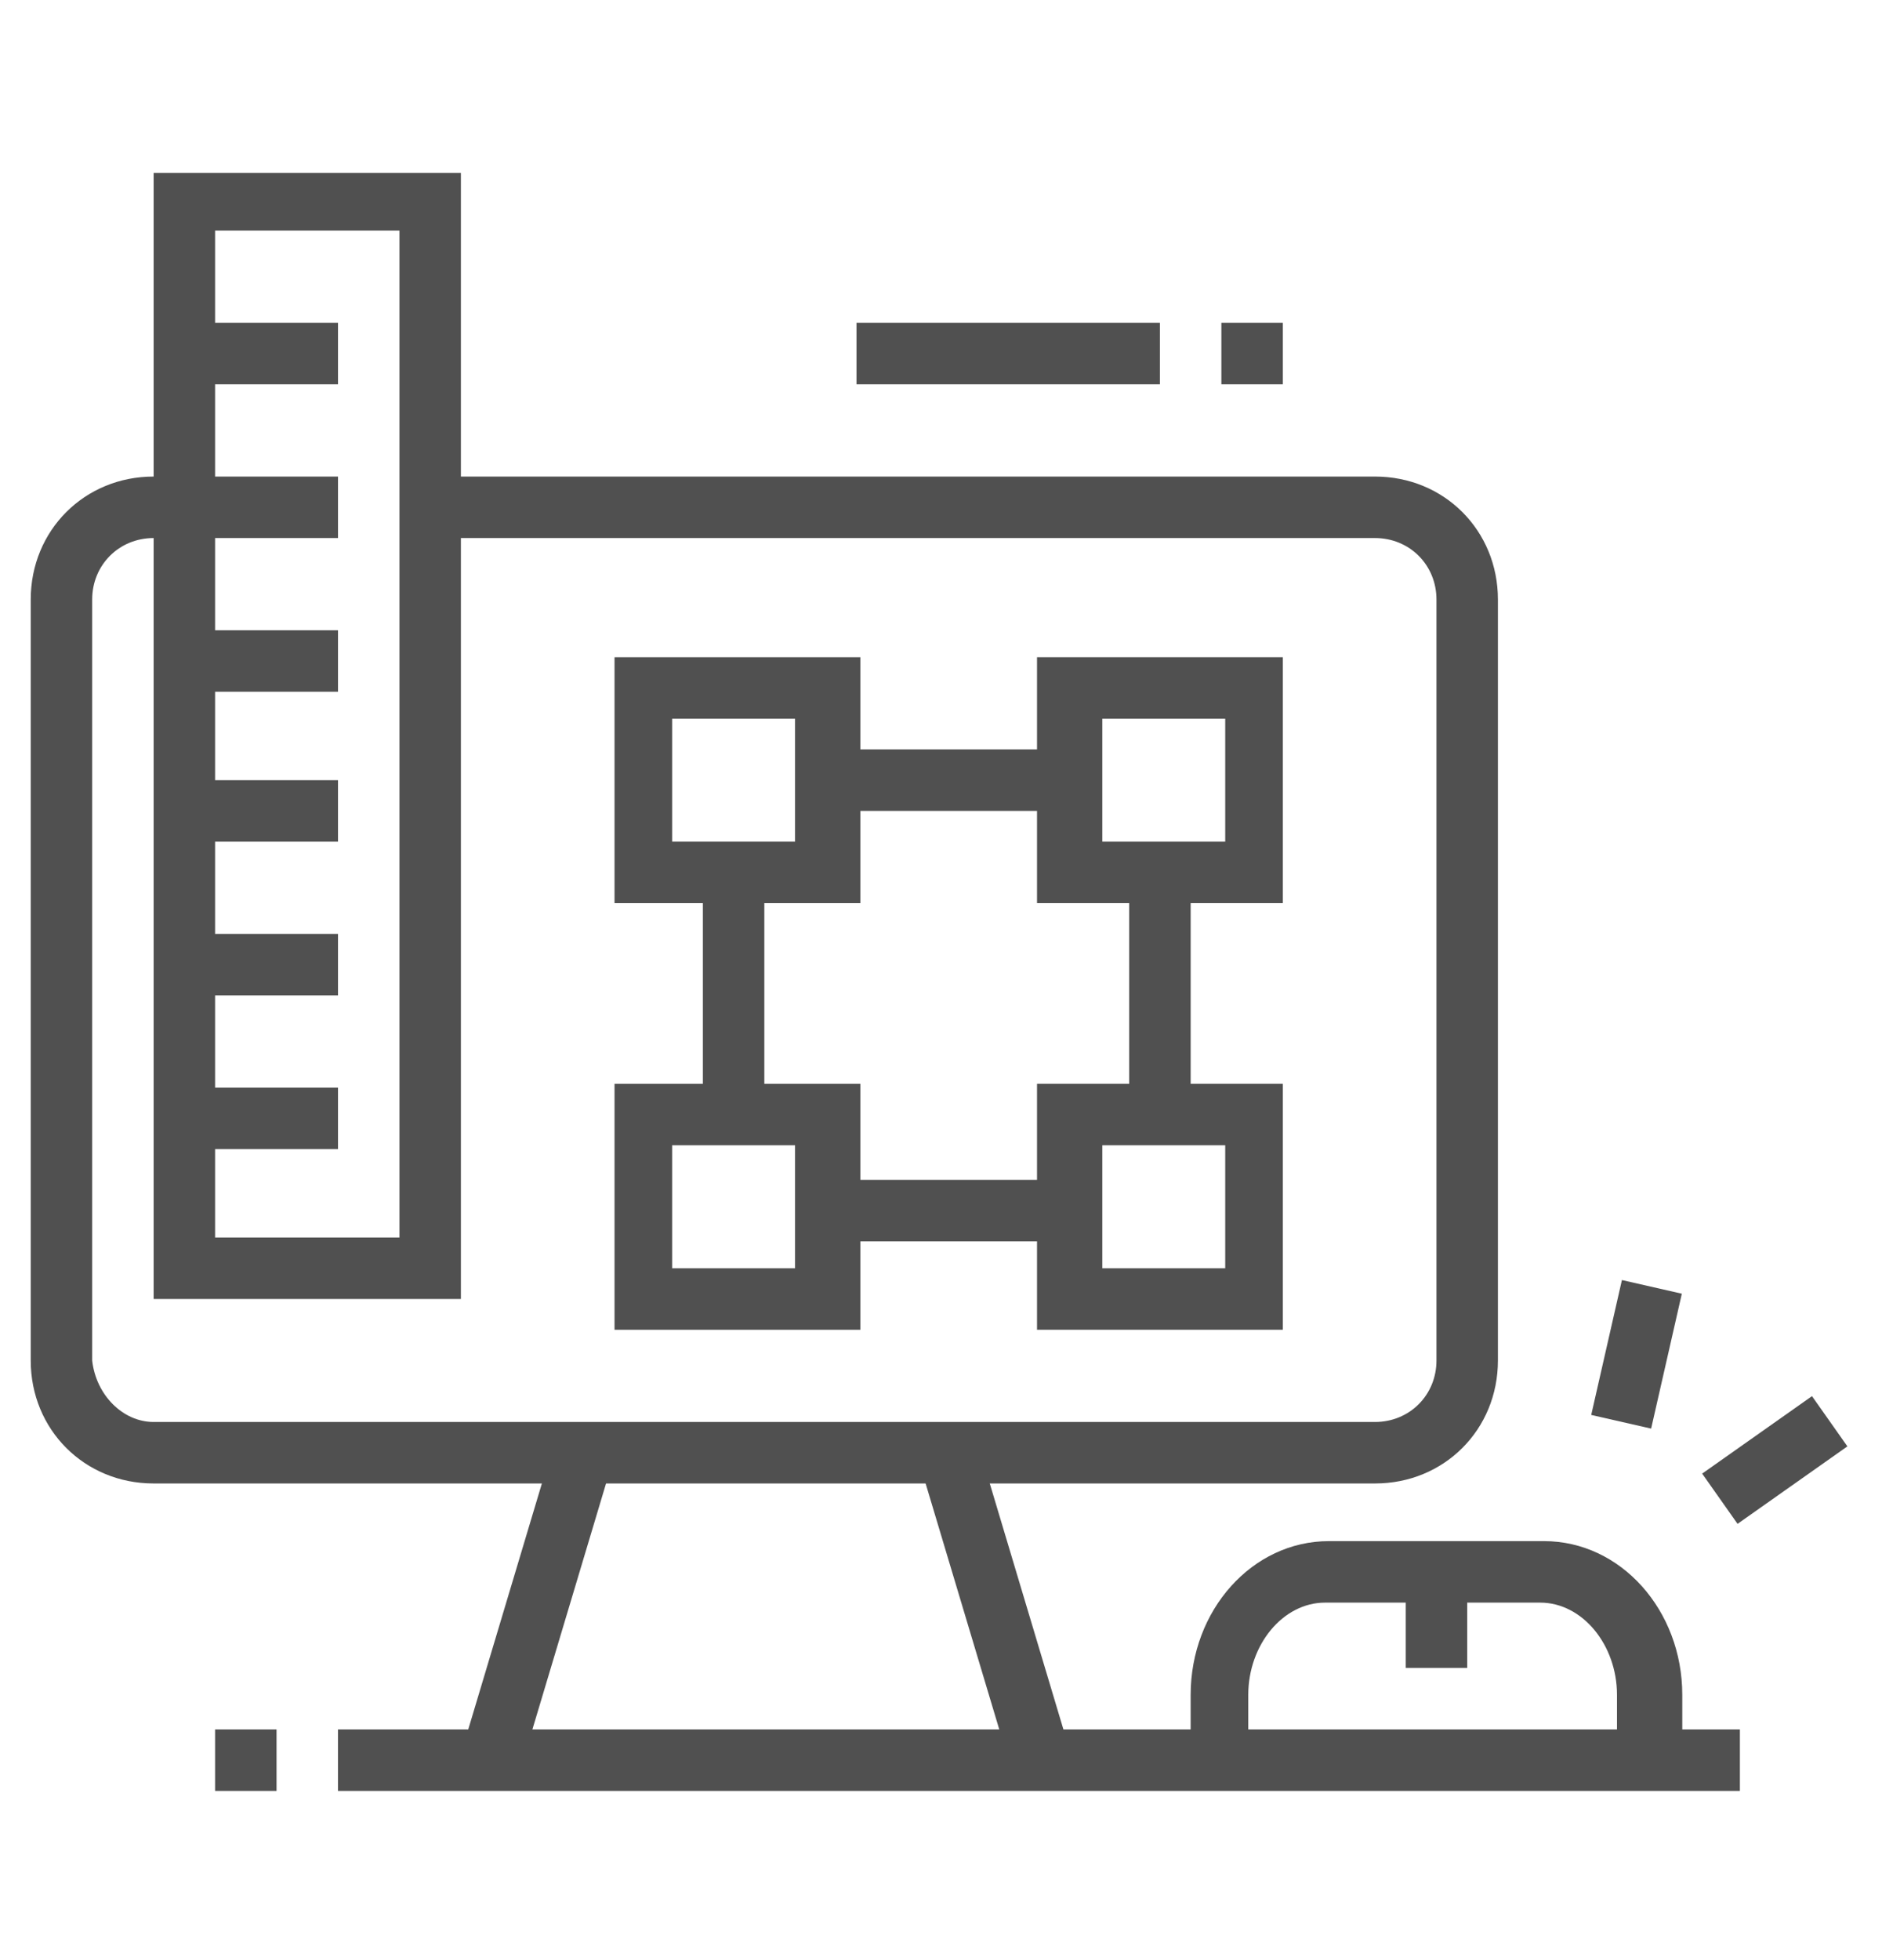 <?xml version="1.0" encoding="utf-8"?>
<!-- Generator: Adobe Illustrator 24.1.0, SVG Export Plug-In . SVG Version: 6.00 Build 0)  -->
<svg version="1.1" id="Layer_1" xmlns="http://www.w3.org/2000/svg" xmlns:xlink="http://www.w3.org/1999/xlink" x="0px" y="0px"
	 width="49px" height="51px" viewBox="0 0 49 51" style="enable-background:new 0 0 49 51;" xml:space="preserve">
<style type="text/css">
	.st0{display:none;}
	.st1{display:inline;fill:#505050;}
	.st2{fill:#505050;}
</style>
<g class="st0">
	<path class="st1" d="M30.1,25.5h-1.6V15.2h3.2c0,0-0.1-0.1-0.1-0.1c-0.7-0.6-2.9-2.7-3.8-3.5c-0.5-0.4-1.2-0.4-1.7,0
		c-0.9,0.8-3,2.7-3.9,3.7l3.2,0v5.6h-1.6v-4h-1.6c-0.9,0-1.6-0.7-1.6-1.6c0-0.5,0.2-0.9,0.5-1.1c0.9-0.9,2.9-2.7,4-3.7
		c1.1-1,2.8-0.9,3.8,0c0.7,0.7,3.1,2.9,3.8,3.5c0.1,0.1,0.7,0.6,0.7,1.3c0,0.9-0.7,1.6-1.6,1.6h-1.6V25.5z"/>
	<path class="st1" d="M42,16.8h-1.6V7.2h3.2c0,0-0.1-0.1-0.1-0.1c-0.7-0.6-2.9-2.7-3.8-3.5c-0.5-0.4-1.2-0.4-1.7,0
		c-0.9,0.8-3,2.7-3.9,3.7l3.2,0v6.4h-1.6V8.8H34c-0.9,0-1.6-0.7-1.6-1.6c0-0.5,0.2-0.9,0.5-1.1c0.9-0.9,2.9-2.7,4-3.7
		c1.1-1,2.8-0.9,3.8,0c0.7,0.7,3.1,2.9,3.8,3.5c0.1,0.1,0.7,0.6,0.7,1.3c0,0.9-0.7,1.6-1.6,1.6H42V16.8z"/>
	<rect x="35.6" y="18.3" class="st1" width="1.6" height="1.6"/>
	<rect x="35.6" y="15.2" class="st1" width="1.6" height="1.6"/>
	<rect x="30.1" y="44.5" class="st1" width="1.6" height="4"/>
	<rect x="20.1" y="33.1" transform="matrix(0.18 -0.984 0.984 0.18 -20.431 51.93)" class="st1" width="1.6" height="10.2"/>
	<path class="st1" d="M16.6,30.3L15,30.2l1.6-15.4c0.2-2.1,1.7-4.3,4.7-4.3V12c-2.2,0-3.1,1.6-3.2,2.9L16.6,30.3z"/>
	<rect x="32.4" y="10.4" class="st1" width="4" height="1.6"/>
	<rect x="23.7" y="22.3" class="st1" width="1.6" height="1.6"/>
	<rect x="8.6" y="7.2" class="st1" width="1.6" height="4"/>
	<rect x="8.6" y="14.4" class="st1" width="1.6" height="4"/>
	<rect x="11" y="12" class="st1" width="4" height="1.6"/>
	<rect x="3.9" y="12" class="st1" width="4" height="1.6"/>
	<polygon class="st1" points="34,27.9 32.4,27.9 32.4,29.5 34,29.5 34,27.9 	"/>
	<polygon class="st1" points="34,24.7 32.4,24.7 32.4,26.3 34,26.3 34,24.7 	"/>
	<polygon class="st1" points="34,21.5 32.4,21.5 32.4,23.1 34,23.1 34,21.5 	"/>
	<rect x="23.7" y="25.5" class="st1" width="1.6" height="1.6"/>
	<path class="st1" d="M30.9,45.3c-0.1,0-0.2,0-0.3,0L2.7,39.7c-0.7-0.1-1.3-0.8-1.3-1.6c0-0.6,0.3-1.1,0.8-1.4L15,29.7
		c0.2-0.1,0.5-0.2,0.8-0.2c0.1,0,0.2,0,0.3,0l26.9,4c0.8,0.1,1.4,0.8,1.4,1.6c0,0.5-0.2,1-0.6,1.3L31.8,45
		C31.5,45.2,31.2,45.3,30.9,45.3z M15.8,31L3.1,38.2l27.8,5.6L42.8,35L15.8,31z M42.8,35C42.8,35,42.8,35,42.8,35h0.8H42.8z"/>
	<path class="st1" d="M30.9,49.3c-0.1,0-0.2,0-0.3,0L2.7,43.7c-0.7-0.1-1.3-0.8-1.3-1.6v-4h1.6v4l27.8,5.6L42.8,39l0-4.1l3.1-19.6
		c0-0.1,0-0.3,0-0.5c0-0.8-0.3-1.5-0.8-2c-0.5-0.5-1.3-0.8-2-0.8h0h-1.9v-1.6h1.9h0c1.2,0,2.3,0.5,3.1,1.3c0.8,0.8,1.3,2,1.3,3.2
		c0,0.2,0,0.5-0.1,0.7l-3.1,19.5V39c0,0.5-0.2,1-0.6,1.3L31.8,49C31.5,49.2,31.2,49.3,30.9,49.3z"/>
</g>
<g class="st0">
	<rect x="36.7" y="19.5" class="st1" width="1.6" height="1.6"/>
	<path class="st1" d="M28,46.5H1.1l0.3-1c0.1-0.4,0.2-0.7,0.4-1.1c0.6-1.7,1.5-4.1,1.5-10.3V13.2c0-2.6,2.1-4.8,4.8-4.8H20V10H8.1
		c-1.8,0-3.2,1.4-3.2,3.2v20.9c0,6.4-0.9,9-1.6,10.8c0,0,0,0,0,0h23.7c0,0,0-0.1,0-0.1c0.6-1.5,1.8-4.2,1.8-10.7V13.4
		c0-2.5,1.9-4.7,4.3-4.9c1.3-0.1,2.7,0.3,3.7,1.2c1,0.9,1.6,2.2,1.6,3.5V18h-1.6v-4.8c0-0.9-0.4-1.7-1-2.4c-0.7-0.6-1.5-0.9-2.5-0.8
		c-1.6,0.2-2.9,1.6-2.9,3.3v20.8c0,6.8-1.2,9.8-1.9,11.3c-0.1,0.2-0.2,0.4-0.2,0.6L28,46.5z"/>
	<rect x="19.2" y="8.4" class="st1" width="14.3" height="1.6"/>
	<path class="st1" d="M41.4,31.5c-2.6,0-4.8-2.1-4.8-4.8v-4h1.6v4c0,1.8,1.4,3.2,3.2,3.2s3.2-1.4,3.2-3.2l0-1.4
		c0-3.8,0-7.8,0.9-10.5h-8v-1.6h10.6l-0.7,1.2c-1.3,2.3-1.2,6.9-1.2,10.9l0,1.4C46.2,29.3,44.1,31.5,41.4,31.5z"/>
	<polygon class="st1" points="8.1,3.7 6.5,3.7 6.5,5.3 8.1,5.3 8.1,3.7 	"/>
	<polygon class="st1" points="2.5,9.2 0.9,9.2 0.9,10.8 2.5,10.8 2.5,9.2 	"/>
	<polygon class="st1" points="4.1,5.3 2.5,5.3 2.5,6.8 4.1,6.8 4.1,5.3 	"/>
	<polygon class="st1" points="33.5,2.1 31.9,2.1 31.9,3.7 33.5,3.7 33.5,2.1 	"/>
	<polygon class="st1" points="37.5,2.9 35.9,2.9 35.9,4.5 37.5,4.5 37.5,2.9 	"/>
	<polygon class="st1" points="40.6,5.3 39,5.3 39,6.8 40.6,6.8 40.6,5.3 	"/>
	<polygon class="st1" points="43,8.4 41.4,8.4 41.4,10 43,10 43,8.4 	"/>
	<polygon class="st1" points="29.5,2.9 27.9,2.9 27.9,4.5 29.5,4.5 29.5,2.9 	"/>
	<polygon class="st1" points="26.3,5.3 24.8,5.3 24.8,6.8 26.3,6.8 26.3,5.3 	"/>
	<polygon class="st1" points="31.1,47.3 29.5,47.3 29.5,48.9 31.1,48.9 31.1,47.3 	"/>
	<polygon class="st1" points="35.1,46.5 33.5,46.5 33.5,48.1 35.1,48.1 35.1,46.5 	"/>
	<polygon class="st1" points="41.4,37 39.8,37 39.8,38.6 41.4,38.6 41.4,37 	"/>
	<polygon class="st1" points="40.6,33 39,33 39,34.6 40.6,34.6 40.6,33 	"/>
	<polygon class="st1" points="38.2,44.2 36.7,44.2 36.7,45.7 38.2,45.7 38.2,44.2 	"/>
	<polygon class="st1" points="40.6,41 39,41 39,42.6 40.6,42.6 40.6,41 	"/>
	<polygon class="st1" points="12,5.3 10.5,5.3 10.5,6.8 12,6.8 12,5.3 	"/>
	<rect x="29.5" y="29.9" class="st1" width="11.9" height="1.6"/>
	<polygon class="st1" points="11.2,33.3 7,29.1 11.2,24.9 12.3,26 9.2,29.1 12.3,32.2 	"/>
	
		<rect x="8.3" y="28.3" transform="matrix(0.404 -0.915 0.915 0.404 -16.553 32.765)" class="st1" width="17.1" height="1.6"/>
	<polygon class="st1" points="22.5,33.3 21.3,32.2 24.4,29.1 21.3,26 22.5,24.9 26.7,29.1 	"/>
</g>
<g class="st0">
	<path class="st1" d="M40.5,38.3c0-0.1-2-6-2.7-7.6c-0.2-0.5-0.6-1.6-1.6-2.4c-1.6-1.2-6.6-4.1-8-4.1c-1.2,0-1.6,0.4-1.6,0.4
		l-1.1-1.1c0.1-0.1,0.9-0.8,2.7-0.8c2.1,0,7.8,3.5,9,4.4c1.3,1,1.8,2.4,2.1,3c0.6,1.7,2.6,7.5,2.7,7.7L40.5,38.3z"/>
	<path class="st1" d="M37.7,41.3l-2.9-0.9c-1.4-0.4-2.7-1.1-3.6-2.2c-0.4-0.5-1.1-1.6-2-3c-0.8-1.2-1.6-2.6-2.5-3.8
		c-0.3-0.4-0.5-1-0.5-1.7c0-1.8,1.4-3.2,3.2-3.2c1.1,0,2.1,0.7,2.6,1.3c0.9,1.1,3.2,3.9,3.3,4.1l-1.2,1c0,0-2.3-3-3.3-4
		c-0.3-0.4-0.9-0.8-1.4-0.8c-0.9,0-1.6,0.7-1.6,1.6c0,0.4,0.1,0.6,0.2,0.7c0.8,1.2,1.7,2.6,2.5,3.9c0.8,1.2,1.5,2.4,1.9,2.8
		c0.7,0.8,1.7,1.4,2.8,1.7l2.9,0.9L37.7,41.3z"/>
	
		<rect x="23.9" y="24.4" transform="matrix(0.707 -0.707 0.707 0.707 -12.701 25.734)" class="st1" width="1.6" height="7.6"/>
	<rect x="26.5" y="22.1" transform="matrix(0.707 -0.707 0.707 0.707 -9.813 26.7)" class="st1" width="1.6" height="6.3"/>
	<path class="st1" d="M36.4,47.4l-1.6-2.2c-0.3-0.4-0.5-1-0.5-1.6c0-0.8,0.4-1.6,1-2.1l6.5-4.8c0.5-0.4,1.1-0.6,1.7-0.6
		c0.9,0,1.7,0.4,2.2,1.1l1.6,2.1l-1.3,1l-1.6-2.1c-0.4-0.5-1.2-0.6-1.7-0.2l-6.5,4.8c-0.2,0.2-0.4,0.5-0.4,0.8
		c0,0.2,0.1,0.4,0.2,0.6l1.6,2.3L36.4,47.4z"/>
	<polygon class="st1" points="39.8,43.3 38.2,43.3 38.2,44.9 39.8,44.9 39.8,43.3 	"/>
	<polygon class="st1" points="16.8,21.4 12.6,17.2 13.7,16.1 16.8,19.1 22.3,13.7 23.4,14.8 	"/>
	<path class="st1" d="M40.6,33.8h-1.1v-1.6h1.1c0.4,0,0.8-0.4,0.8-0.8V6c0-0.4-0.4-0.8-0.8-0.8H4.1C3.7,5.2,3.3,5.5,3.3,6v25.4
		c0,0.4,0.4,0.8,0.8,0.8h24.7v1.6H4.1c-1.3,0-2.4-1.1-2.4-2.4V6c0-1.3,1.1-2.4,2.4-2.4h36.5C41.9,3.6,43,4.7,43,6v25.4
		C43,32.7,41.9,33.8,40.6,33.8z"/>
	<polygon class="st1" points="33.5,6.8 31.9,6.8 31.9,8.4 33.5,8.4 33.5,6.8 	"/>
	<polygon class="st1" points="36.7,6.8 35.1,6.8 35.1,8.4 36.7,8.4 36.7,6.8 	"/>
	<polygon class="st1" points="39.8,6.8 38.2,6.8 38.2,8.4 39.8,8.4 39.8,6.8 	"/>
	<rect x="24.9" y="9.9" class="st1" width="17.3" height="1.6"/>
	<rect x="2.5" y="9.9" class="st1" width="8" height="1.6"/>
	<rect x="44.6" y="9.2" class="st1" width="1.6" height="8.7"/>
	<rect x="44.6" y="20.3" class="st1" width="1.6" height="2.4"/>
	<rect x="2.5" y="35.4" class="st1" width="1.6" height="4.8"/>
	<rect x="2.5" y="41.7" class="st1" width="1.6" height="1.6"/>
	<rect x="7.3" y="36.1" class="st1" width="1.6" height="7.1"/>
	<rect x="7.3" y="44.9" class="st1" width="1.6" height="1.6"/>
	<polygon class="st1" points="25.5,44.9 24,44.9 24,46.5 25.5,46.5 25.5,44.9 	"/>
	<polygon class="st1" points="15.2,38.5 13.6,38.5 13.6,40.1 15.2,40.1 15.2,38.5 	"/>
	<polygon class="st1" points="15.2,35.4 13.6,35.4 13.6,36.9 15.2,36.9 15.2,35.4 	"/>
	<polygon class="st1" points="25.5,41.7 24,41.7 24,43.3 25.5,43.3 25.5,41.7 	"/>
	<polygon class="st1" points="25.5,38.5 24,38.5 24,40.1 25.5,40.1 25.5,38.5 	"/>
	<rect x="17.6" y="35.4" class="st1" width="1.6" height="8.7"/>
	<path class="st1" d="M17.6,27.4c-5.7,0-10.3-4.6-10.3-10.3c0-5.7,4.6-10.3,10.3-10.3c6,0,10.3,4.3,10.3,10.3
		C27.9,22.8,23.3,27.4,17.6,27.4z M17.6,8.4c-4.8,0-8.7,3.9-8.7,8.7c0,4.8,3.9,8.7,8.7,8.7s8.7-3.9,8.7-8.7
		C26.3,12,22.7,8.4,17.6,8.4z"/>
</g>
<g>
	<path class="st2" d="M35.8,38.6H4c-1.8,0-3.2-1.4-3.2-3.2V15.6c0-1.8,1.4-3.2,3.2-3.2h4.8V14H4c-0.9,0-1.6,0.7-1.6,1.6v19.8
		C2.5,36.3,3.2,37,4,37h31.8c0.9,0,1.6-0.7,1.6-1.6V15.6c0-0.9-0.7-1.6-1.6-1.6H11.2v-1.6h24.6c1.8,0,3.2,1.4,3.2,3.2v19.8
		C39,37.2,37.6,38.6,35.8,38.6z"/>
	<rect x="18.3" y="22.7" class="st2" width="1.6" height="6.4"/>
	<rect x="21.5" y="30.7" class="st2" width="6.3" height="1.6"/>
	<rect x="29.4" y="22.7" class="st2" width="1.6" height="6.4"/>
	<rect x="21.5" y="19.5" class="st2" width="6.3" height="1.6"/>
	<path class="st2" d="M22.3,23.5H16v-6.4h6.4V23.5z M17.5,21.9h3.2v-3.2h-3.2V21.9z"/>
	<path class="st2" d="M33.4,23.5h-6.4v-6.4h6.4V23.5z M28.7,21.9h3.2v-3.2h-3.2V21.9z"/>
	<path class="st2" d="M22.3,34.6H16v-6.4h6.4V34.6z M17.5,33h3.2v-3.2h-3.2V33z"/>
	<path class="st2" d="M33.4,34.6h-6.4v-6.4h6.4V34.6z M28.7,33h3.2v-3.2h-3.2V33z"/>
	<rect x="4.8" y="28.3" class="st2" width="4" height="1.6"/>
	<rect x="4.8" y="24.3" class="st2" width="4" height="1.6"/>
	<rect x="4.8" y="20.3" class="st2" width="4" height="1.6"/>
	<rect x="4.8" y="16.4" class="st2" width="4" height="1.6"/>
	<rect x="4.8" y="8.4" class="st2" width="4" height="1.6"/>
	<path class="st2" d="M12,33.8H4V4.5H12V33.8z M5.6,32.2h4.8V6H5.6V32.2z"/>
	<rect x="22.3" y="8.4" class="st2" width="7.9" height="1.6"/>
	<rect x="31.8" y="8.4" class="st2" width="1.6" height="1.6"/>
	<rect x="9.8" y="41" transform="matrix(0.287 -0.958 0.958 0.287 -30.061 43.161)" class="st2" width="8.3" height="1.6"/>
	<rect x="25.1" y="37.6" transform="matrix(0.958 -0.287 0.287 0.958 -10.913 9.197)" class="st2" width="1.6" height="8.3"/>
	<rect x="8.8" y="45" class="st2" width="36.5" height="1.6"/>
	<rect x="5.6" y="45" class="st2" width="1.6" height="1.6"/>
	<path class="st2" d="M43.7,45.7h-1.6v-1.6c0-1.3-0.9-2.4-2-2.4h-5.6c-1.1,0-2,1.1-2,2.4v1.6H31v-1.6c0-2.2,1.6-4,3.6-4h5.6
		c2,0,3.6,1.8,3.6,4V45.7z"/>
	<rect x="36.6" y="41" class="st2" width="1.6" height="2.4"/>
	<rect x="40.8" y="34.5" transform="matrix(0.222 -0.975 0.975 0.222 -1.266 68.938)" class="st2" width="3.6" height="1.6"/>
	
		<rect x="44.5" y="37.2" transform="matrix(0.817 -0.576 0.576 0.817 -13.466 33.583)" class="st2" width="3.5" height="1.6"/>
</g>
</svg>

